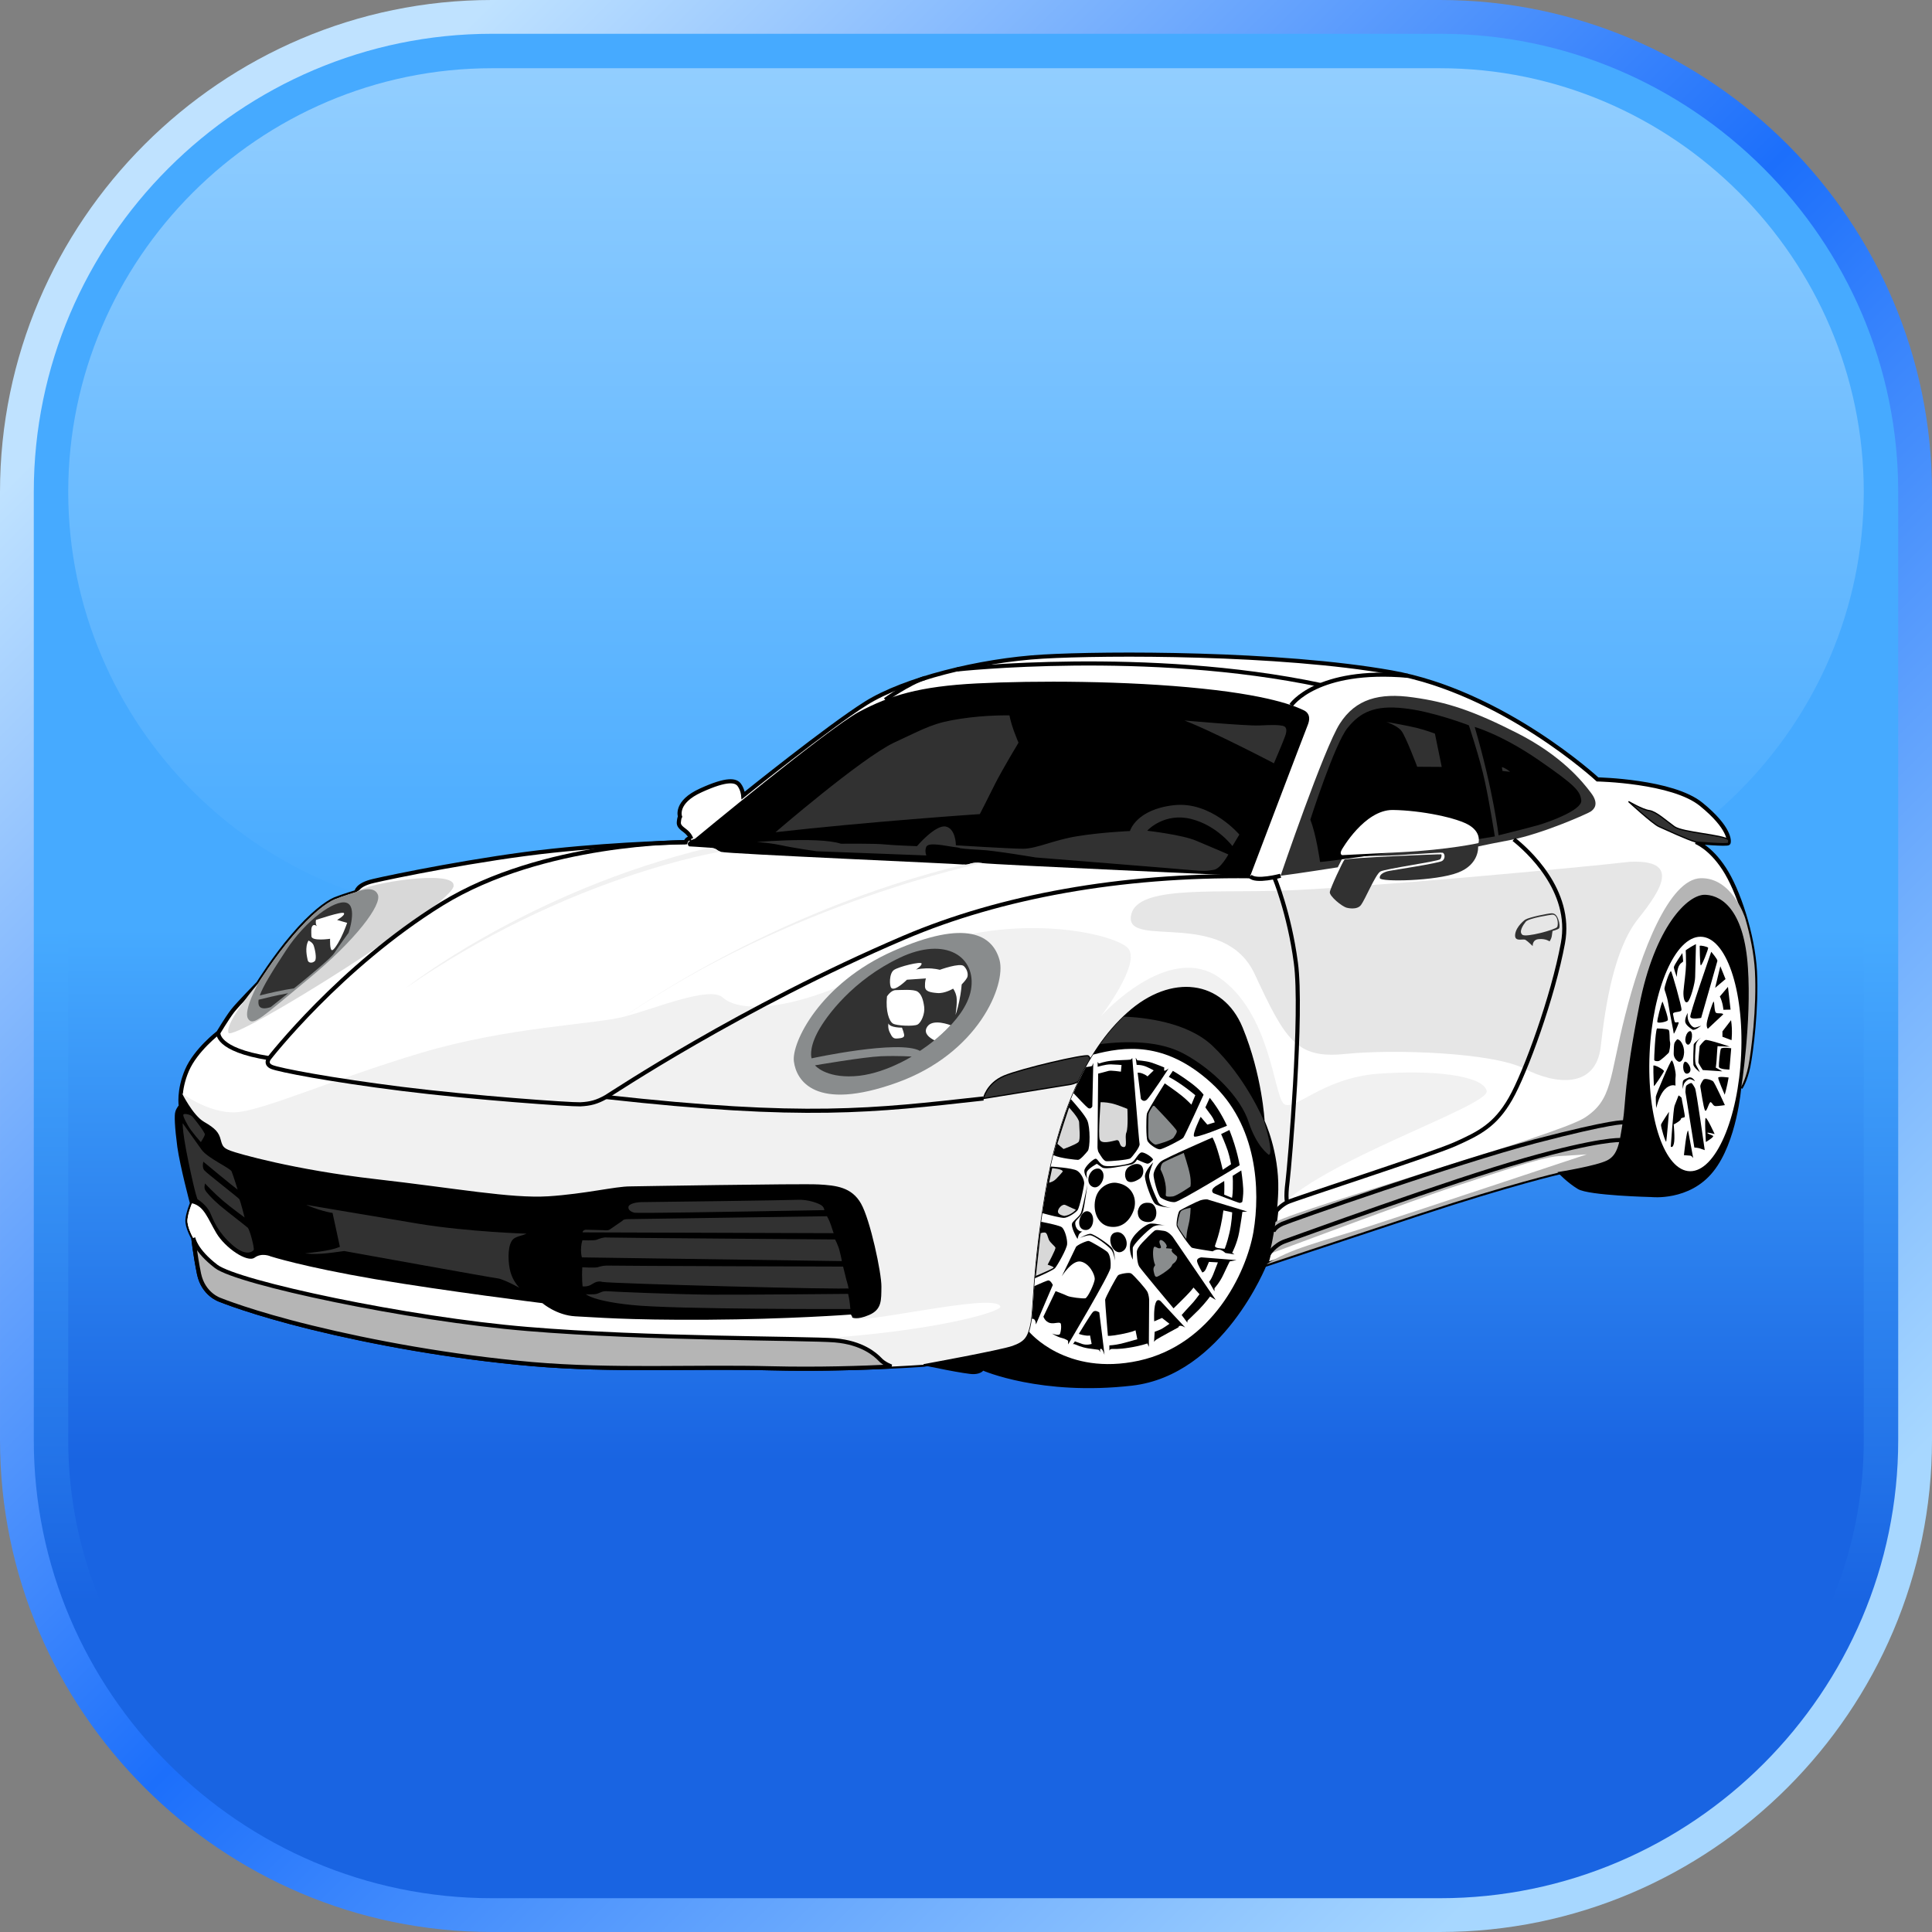 <?xml version="1.0" encoding="UTF-8"?>
<!DOCTYPE svg PUBLIC "-//W3C//DTD SVG 1.1//EN" "http://www.w3.org/Graphics/SVG/1.1/DTD/svg11.dtd">
<!-- Creator: CorelDRAW X8 -->
<svg xmlns="http://www.w3.org/2000/svg" xml:space="preserve" width="118.932mm" height="118.932mm" version="1.1" style="shape-rendering:geometricPrecision; text-rendering:geometricPrecision; image-rendering:optimizeQuality; fill-rule:evenodd; clip-rule:evenodd"
viewBox="0 0 11893 11893"
 xmlns:xlink="http://www.w3.org/1999/xlink">
 <rect x="0" y="0" width="11893" height="11893" fill="#808080" stroke="none"/>
 <defs>
  <style type="text/css">
   <![CDATA[
    .str0 {stroke:black;stroke-width:25.39}
    .str1 {stroke:black;stroke-width:7.61}
    .fil11 {fill:none}
    .fil10 {fill:black}
    .fil8 {fill:#313131}
    .fil9 {fill:#898C8D}
    .fil7 {fill:#B5B5B5}
    .fil6 {fill:#D8D8D8}
    .fil12 {fill:#E6E6E6}
    .fil5 {fill:#F1F1F1}
    .fil4 {fill:white}
    .fil3 {fill:url(#id0)}
    .fil0 {fill:url(#id1)}
    .fil2 {fill:url(#id2)}
    .fil1 {fill:url(#id3)}
   ]]>
  </style>
  <linearGradient id="id0" gradientUnits="userSpaceOnUse" x1="5946.62" y1="5635.75" x2="5946.66" y2="420.13">
   <stop offset="0" style="stop-opacity:1; stop-color:#46AAFF"/>
   <stop offset="1" style="stop-opacity:1; stop-color:#92CEFF"/>
  </linearGradient>
  <linearGradient id="id1" gradientUnits="userSpaceOnUse" x1="3028.01" y1="0" x2="11893.2" y2="8865.23">
   <stop offset="0" style="stop-opacity:1; stop-color:#BFE2FF"/>
   <stop offset="0.502" style="stop-opacity:1; stop-color:#1C6FFB"/>
   <stop offset="1" style="stop-opacity:1; stop-color:#A7D7FF"/>
  </linearGradient>
  <linearGradient id="id2" gradientUnits="userSpaceOnUse" x1="6129.56" y1="8995.14" x2="6129.56" y2="5720.41">
   <stop offset="0" style="stop-opacity:1; stop-color:#1964E2"/>
   <stop offset="1" style="stop-opacity:1; stop-color:#46AAFF"/>
  </linearGradient>
  <linearGradient id="id3" gradientUnits="userSpaceOnUse" xlink:href="#id2" x1="6129.56" y1="9883.26" x2="6129.56" y2="5720.41">
  </linearGradient>
 </defs>
 <g id="Layer_x0020_1">
  <g id="_1509258532752">
   <path class="fil0" d="M8865 0l-5837 0c-1665,0 -3028,1363 -3028,3028l0 5837c0,1666 1363,3028 3028,3028l5837 0c1666,0 3028,-1362 3028,-3028l0 -5837c0,-1665 -1362,-3028 -3028,-3028z"/>
   <path class="fil1" d="M3028 208c-1551,0 -2820,1269 -2820,2820l0 5837c0,1551 1269,2820 2820,2820l5837 0c1551,0 2820,-1269 2820,-2820l0 -5837c0,-1551 -1269,-2820 -2820,-2820l-5837 0z"/>
   <path class="fil2" d="M3028 420c-1434,0 -2608,1174 -2608,2608l0 5837c0,1434 1174,2608 2608,2608l5837 0c1434,0 2608,-1174 2608,-2608l0 -5837c0,-1434 -1174,-2608 -2608,-2608l-5837 0z"/>
   <path class="fil3" d="M3028 420c-1434,0 -2608,1174 -2608,2608l0 0c0,1434 1174,2608 2608,2608l5837 0c1434,0 2608,-1174 2608,-2608l0 0c0,-1434 -1174,-2608 -2608,-2608l-5837 0z"/>
  </g>
  <g id="_2067868909376">
   <path class="fil4 str0" d="M4255 5163c0,0 -8,-26 -37,-48 -28,-21 -42,-33 -39,-56 2,-24 7,-32 7,-32 0,0 -33,-89 129,-162 162,-74 215,-62 236,-33 21,29 24,65 24,65 0,0 522,-421 756,-568 235,-147 696,-264 1088,-287 393,-23 1458,-25 2146,97 688,122 1269,659 1269,659 0,0 463,9 639,154 177,144 173,227 167,238 -6,11 -201,-7 -201,-7 0,0 88,32 174,164 87,132 177,405 190,631 12,225 -23,499 -41,588 -19,89 -47,129 -47,129 0,0 64,-404 41,-739 -22,-335 -148,-438 -256,-444 -108,-7 -311,197 -405,678 -95,481 -82,594 -102,719 -20,126 -29,203 -97,237 -68,35 -301,72 -301,72 0,0 -289,66 -854,252 -565,186 -947,314 -947,314 0,0 66,-226 71,-460 5,-234 -84,-422 -84,-422 0,0 -15,-283 -135,-575 -120,-292 -436,-331 -703,-92 -268,239 -429,643 -507,1112 -78,469 -71,707 -88,796 -17,89 -36,118 -115,146 -79,28 -547,112 -547,112 0,0 -459,34 -939,22 -481,-12 -974,17 -1472,-26 -498,-43 -984,-133 -1355,-224 -370,-91 -565,-171 -565,-171 0,0 -104,-32 -130,-161 -26,-128 -35,-219 -35,-219 0,0 -40,-69 -36,-114 4,-44 28,-101 28,-101 0,0 -61,-228 -78,-349 -16,-121 -19,-195 -12,-213 6,-19 21,-36 21,-36 0,0 -16,-95 38,-221 54,-125 193,-231 193,-231 0,0 52,-87 87,-133 35,-45 159,-171 159,-171 0,0 98,-158 213,-292 114,-134 207,-203 258,-225 52,-21 133,-45 133,-45 0,0 0,-44 105,-68 105,-25 658,-139 1102,-186 443,-47 819,-52 819,-52 0,0 8,-30 34,-22l1 0z"/>
   <path class="fil5" d="M7856 7455c5,-42 8,-86 9,-131 5,-234 -84,-423 -84,-423 0,0 -15,-282 -135,-574 -120,-292 -436,-331 -703,-92 -268,238 -429,643 -507,1112 -78,469 -71,707 -88,796 -17,89 -36,118 -115,146 -79,27 -547,112 -547,112 0,0 -459,34 -939,22 -481,-12 -974,17 -1472,-26 -498,-44 -984,-134 -1355,-224 -370,-91 -565,-171 -565,-171 0,0 -104,-32 -130,-161 -26,-128 -35,-219 -35,-219 0,0 -40,-69 -36,-114 4,-44 28,-101 28,-101 0,0 -61,-228 -78,-349 -16,-121 -19,-195 -12,-213 6,-19 21,-36 21,-36 0,0 -5,-32 1,-83 0,0 169,129 336,121 167,-8 603,-205 1143,-366 540,-161 1066,-174 1251,-223 186,-48 526,-192 606,-117 80,74 375,131 1033,-217 659,-349 1378,-181 1461,-87 83,93 -167,419 -167,419 0,0 410,-458 726,-240 317,217 338,719 398,777 60,58 234,-156 579,-183 345,-26 649,11 672,105 22,94 -1052,439 -1296,740l0 0 0 0z"/>
   <path class="fil6" d="M1590 6052c0,0 98,-157 213,-291 114,-134 207,-204 258,-225 52,-21 133,-45 133,-45 63,-56 598,-139 598,-42 32,98 -1365,974 -1386,908 -20,-67 184,-305 184,-305l0 0z"/>
   <path class="fil7" d="M10743 5652c31,106 54,221 60,326 12,225 -23,499 -41,588 -19,89 -47,129 -47,129 0,0 64,-404 41,-739 -22,-336 -148,-438 -256,-444 -108,-7 -311,197 -405,678 -95,481 -82,594 -102,719 -20,126 -29,202 -97,237 -68,35 -301,72 -301,72 0,0 -289,66 -854,252 -565,186 -947,314 -947,314 148,-99 328,-136 640,-237 312,-101 1334,-441 1334,-441 0,0 -63,5 -175,11 -111,7 -424,118 -645,189 -221,71 -1138,415 -1138,415l0 0c11,-47 26,-117 38,-198 201,-101 1732,-531 1906,-642 174,-112 151,-241 250,-631 98,-390 271,-840 466,-844 191,-4 270,237 273,246l0 0z"/>
   <path class="fil8 str1" d="M10641 5170c2,10 0,17 -1,20 -6,11 -201,-7 -201,-7 -49,-13 -191,-79 -227,-95 -37,-16 -187,-154 -187,-154 0,0 87,51 128,56 42,6 102,62 154,99 52,37 301,49 334,81l0 0z"/>
   <path class="fil9" d="M1590 6052c0,0 98,-157 213,-291 114,-134 207,-204 258,-225 52,-21 133,-45 133,-45 0,0 106,-48 132,16 26,63 -136,279 -427,519 -291,240 -342,294 -372,245 -31,-49 63,-219 63,-219l0 0z"/>
   <path class="fil8 str1" d="M6711 6522c-25,43 -49,89 -72,136l0 0c0,0 -29,14 -47,17 -18,3 -538,87 -538,87 0,0 19,-92 126,-138 107,-45 499,-136 519,-124 6,4 10,12 12,22l0 0z"/>
   <path class="fil10 str1" d="M1182 7407c0,0 -61,-228 -78,-349 -16,-121 -19,-195 -12,-213 6,-19 21,-36 21,-36 0,0 -5,-32 1,-83 0,0 69,142 140,183 71,41 90,65 101,108 11,42 18,53 62,70 43,17 394,118 894,175 500,57 833,120 1064,106 230,-15 412,-61 504,-61 0,0 1052,-18 1161,-12 108,6 201,17 257,116 56,98 126,426 125,509 -1,84 3,138 -73,171 -76,33 -103,15 -103,15l-8 -14c0,0 -382,29 -886,32 -504,3 -694,-16 -810,-21 -116,-6 -203,-81 -203,-81 0,0 -588,-73 -1032,-148 -443,-76 -641,-140 -641,-140 0,0 -54,-25 -99,8 -45,32 -180,-59 -235,-151 -54,-91 -75,-166 -150,-184l0 0z"/>
   <path class="fil10 str1" d="M10715 6695c0,0 -26,334 -172,515 -145,182 -378,155 -378,155 0,0 -385,-9 -450,-49 -65,-39 -120,-98 -120,-98 0,0 233,-37 301,-72 68,-35 77,-111 97,-237 20,-125 7,-238 102,-719 94,-481 297,-685 405,-678 108,6 234,108 256,444 23,335 -41,739 -41,739l0 0zm-2921 1089c0,0 -267,678 -826,742 -559,64 -917,-93 -917,-93 0,0 -11,20 -55,22 -43,3 -310,-54 -310,-54 0,0 468,-85 547,-112 79,-28 98,-57 115,-146 17,-89 10,-327 88,-796 78,-469 239,-874 507,-1112 267,-239 583,-200 703,92 120,292 135,574 135,574 0,0 89,189 84,423 -5,234 -71,460 -71,460l0 0z"/>
   <path class="fil8" d="M7811 7109c0,0 -74,-48 -124,-200 -49,-153 -219,-324 -395,-420 -154,-85 -358,-81 -519,-62 44,-62 92,-119 144,-169 126,5 391,33 546,179 207,196 318,464 318,464 0,0 62,197 30,208l0 0z"/>
   <path class="fil4" d="M6335 8198l0 0c0,0 226,276 676,178 449,-99 661,-539 705,-793 43,-254 25,-659 -261,-918 -287,-260 -537,-222 -726,-173 -144,231 -239,527 -293,855 -78,469 -71,707 -88,796 -4,22 -8,40 -13,55l0 0z"/>
   <path class="fil10" d="M6409 7521c-20,141 -31,256 -39,348 48,-21 116,-52 125,-63 14,-16 73,-119 74,-148 2,-29 -13,-86 -32,-103 -12,-10 -77,-24 -128,-34l0 0z"/>
   <path class="fil10" d="M6467 7181c-11,55 -22,110 -31,166 -7,42 -14,82 -19,121 44,12 115,30 133,29 25,-1 70,-31 83,-47 13,-16 40,-146 41,-165 1,-20 -16,-61 -43,-78 -27,-18 -164,-26 -164,-26l0 0z"/>
   <path class="fil10" d="M6592 6766c-43,107 -79,223 -108,345 45,20 142,29 152,29 14,0 45,-37 60,-55 15,-18 16,-145 -3,-188 -14,-32 -73,-100 -101,-131l0 0z"/>
   <path class="fil10" d="M6684 6569c-27,51 -53,104 -76,160 27,29 76,81 88,90 18,14 28,-8 28,-8l6 -268c0,0 -5,14 -7,18 -1,3 -24,6 -39,8l0 0z"/>
   <path class="fil10" d="M6367 7917c-7,93 -10,159 -15,202l0 0c0,0 23,-9 25,34l104 -243c0,0 -13,-28 -27,-28 -8,0 -48,18 -87,35l0 0z"/>
   <path class="fil10" d="M4278 5163c0,0 821,-680 1010,-781 190,-101 372,-157 725,-175 354,-18 922,-17 1388,32 465,48 601,123 624,133 22,10 47,34 26,89 -22,54 -355,932 -355,932 0,0 -1580,-70 -1651,-80 -70,-10 -75,14 -112,9 -36,-5 -1459,-66 -1494,-78 -35,-11 -22,-22 -73,-26 -52,-4 -124,-8 -124,-8 0,0 -33,-25 36,-47l0 0z"/>
   <path class="fil8 str1" d="M4762 5128c0,0 536,-463 740,-560 205,-96 246,-122 409,-147 162,-25 306,-21 306,-21 0,0 8,44 27,96 19,52 30,76 30,76 0,0 -103,171 -146,257 -43,87 -94,186 -94,186 0,0 -682,46 -1272,113l0 0z"/>
   <path class="fil8 str1" d="M7264 4429c0,0 400,36 486,33 85,-4 117,-4 147,2 30,7 30,36 17,70 -12,35 -70,170 -70,170 0,0 -404,-212 -580,-275l0 0z"/>
   <path class="fil8 str1" d="M5177 5190c0,0 210,-2 266,4 55,6 200,11 200,11 0,0 112,-132 178,-121 66,12 67,116 67,116 0,0 324,20 408,21 85,0 189,-54 334,-77 144,-24 323,-32 323,-32 0,0 39,-133 272,-159 232,-27 409,184 409,184l-47 78c0,0 -95,-130 -256,-170 -160,-40 -261,66 -261,66 0,0 207,24 293,60 87,36 204,87 204,87 0,0 -49,93 -94,100 -45,8 -67,9 -140,2 -73,-7 -959,-78 -959,-78 0,0 -253,-43 -342,-47 -89,-4 -124,-10 -124,-10 0,0 3,-3 -42,-8 -45,-6 -149,-30 -161,-2 -11,28 3,55 3,55l-681 -26c0,0 -136,-19 -224,-38 -88,-19 -200,-22 -200,-22 0,0 431,-41 574,6l0 0z"/>
   <path class="fil8" d="M7883 5391c0,0 268,-787 365,-937 97,-151 242,-191 451,-161 209,29 370,82 643,221 274,140 401,299 452,367 52,68 18,101 -1,114 -18,13 -299,138 -491,175 -193,37 -203,41 -203,41 0,0 10,110 -125,161 -135,52 -475,58 -480,34 -5,-24 30,-40 58,-45 27,-5 302,-47 325,-61 23,-14 17,-48 3,-51 -15,-3 -276,18 -372,19 -97,1 -241,8 -241,8l-32 63c0,0 -248,39 -352,52l0 0z"/>
   <path class="fil10" d="M8066 5046c0,0 151,-471 230,-566 78,-96 166,-140 346,-120 179,19 400,105 400,105 0,0 70,210 98,343 29,132 62,341 62,341 0,0 -262,44 -650,100 -388,57 -426,57 -426,57 0,0 -24,-173 -60,-260l0 0z"/>
   <path class="fil10" d="M9078 4475c0,0 164,46 391,202 226,156 259,192 265,250 6,58 -189,130 -267,153 -79,22 -242,62 -242,62 0,0 -33,-278 -147,-667l0 0z"/>
   <path class="fil8" d="M8534 4444c0,0 117,20 184,36 67,17 115,36 115,36l42 205 -151 -1c0,0 -72,-191 -98,-222 -26,-32 -92,-54 -92,-54l0 0z"/>
   <path class="fil8" d="M9245 4722l4 24 47 5c0,0 -28,-24 -51,-29l0 0z"/>
   <path class="fil8 str1" d="M5079 7453c0,0 0,-20 -17,-34 -16,-14 -88,-41 -154,-37 -66,3 -897,14 -943,14 -46,-1 -95,9 -100,32 -4,23 19,36 40,41 22,4 517,-4 1174,-16l0 0z"/>
   <path class="fil8 str1" d="M3603 7566l115 3c0,0 23,4 34,-4 12,-8 77,-53 77,-53 0,0 5,-11 35,-11 29,0 1229,-18 1229,-18 0,0 16,27 26,58 10,30 18,54 18,54l-1553 -5c0,0 -8,-16 19,-24l0 0z"/>
   <path class="fil8 str1" d="M3582 7631c0,0 75,3 90,-3 16,-7 46,-17 64,-14 19,2 1407,12 1407,12 0,0 21,39 29,73 9,34 15,68 15,68l-1608 -23c0,0 -16,-50 3,-113l0 0z"/>
   <path class="fil8 str1" d="M3581 7797c0,0 79,5 98,0 18,-6 40,-12 78,-10 39,2 1436,6 1436,6 0,0 15,61 20,81 5,21 16,49 13,60 -3,11 -1477,-29 -1517,-39 -40,-11 -58,15 -82,23 -24,8 -44,4 -44,4 0,0 -7,-53 -2,-125l0 0z"/>
   <path class="fil8 str1" d="M3596 7963c0,0 60,4 80,-3 21,-7 31,-18 67,-15 37,3 415,19 636,21 220,1 845,-5 845,-5 0,0 9,39 11,62 2,24 4,39 4,39 0,0 -1088,3 -1351,-25 -263,-27 -292,-74 -292,-74l0 0z"/>
   <path class="fil8 str1" d="M1856 7408c0,0 412,70 719,121 308,51 680,62 680,62 -36,23 -81,19 -101,49 -28,43 -22,139 -8,189 24,82 79,118 79,118 0,0 -120,-69 -163,-74 -42,-5 -943,-168 -943,-168 -99,13 -172,26 -272,11 70,-10 178,-17 241,-43l-44 -203c0,0 -83,-12 -188,-62l0 0z"/>
   <path class="fil8 str1" d="M1470 7333c0,0 -31,-101 -41,-124 -9,-22 -148,-82 -185,-134 -37,-52 -122,-171 -122,-171 0,0 -11,29 34,247 45,217 57,234 57,234 0,0 56,33 78,84 22,50 47,118 135,196 89,79 131,42 139,32 8,-9 -24,-130 -37,-142 -13,-12 -127,-99 -173,-138 -46,-39 -84,-82 -89,-94 -6,-11 -2,-30 -2,-30 0,0 57,60 108,103 51,43 140,108 140,108 0,0 -28,-114 -36,-125 -8,-11 -204,-162 -216,-178 -12,-15 -6,-43 -6,-43 0,0 176,147 216,175l0 0z"/>
   <path class="fil8 str1" d="M1237 7037c0,0 -63,-69 -84,-108 -22,-39 -34,-65 -26,-72 8,-8 46,-1 61,15 14,16 77,96 77,111 -1,14 -28,54 -28,54z"/>
   <path class="fil9" d="M4887 6534c-15,-115 160,-480 612,-680 452,-200 612,-97 654,56 41,153 -130,575 -633,755 -503,180 -618,-14 -633,-131l0 0z"/>
   <path class="fil8" d="M5663 6469c0,0 277,-173 314,-375 36,-203 -154,-334 -439,-198 -284,135 -451,355 -506,460 -55,105 -36,159 -36,159 0,0 538,-117 667,-46l0 0z"/>
   <path class="fil4" d="M5752 6404c31,-25 67,-57 100,-93 -42,-15 -125,-36 -149,18 -14,32 14,57 49,75l0 0z"/>
   <path class="fil8" d="M5612 6504c0,0 -177,112 -355,121 -178,10 -240,-67 -240,-67 0,0 295,-51 406,-56 110,-4 189,2 189,2l0 0z"/>
   <path class="fil4" d="M5460 6134c0,0 24,-39 54,-39 31,0 109,-7 134,9 24,16 35,49 41,93 6,43 -18,98 -41,110 -22,12 -128,8 -151,-6 -24,-15 -46,-76 -37,-167l0 0z"/>
   <path class="fil4" d="M5487 6082c-13,-12 -14,-91 16,-111 30,-21 167,-54 170,-40 3,14 -35,38 -35,38 0,0 14,-6 64,-8 50,-1 83,9 83,9 0,0 124,-45 148,-23 23,21 29,55 20,72 -9,17 -33,41 -33,41 0,0 -3,46 -15,103 -12,57 -23,85 -23,85 0,0 12,-76 6,-112 -7,-35 -21,-50 -21,-50 0,0 -51,31 -97,27 -46,-4 -76,-10 -76,-42 -1,-31 6,-48 6,-48l-117 8c0,0 -73,73 -96,51l0 0z"/>
   <path class="fil4" d="M5469 6300c0,0 -6,28 9,57 14,30 23,36 40,36 17,-1 42,-2 47,-14 5,-12 -13,-53 -13,-53 0,0 -74,1 -83,-26l0 0z"/>
   <path class="fil8" d="M2146 5742c0,0 56,-164 -14,-185 -71,-21 -250,108 -371,293 -90,137 -142,222 -162,278 47,-12 136,-33 211,-44 104,-84 228,-187 247,-216 33,-50 89,-126 89,-126l0 0zm-554 412c-1,8 -2,16 -1,23 4,51 76,22 76,22 0,0 46,-36 107,-85 -72,13 -147,31 -182,40l0 0z"/>
   <path class="fil4" d="M1945 5663c0,0 163,-55 172,-42 10,13 -42,42 -42,42l62 18c0,0 -10,29 -24,61 -13,32 -52,105 -68,107 -16,3 -13,-70 -13,-70 0,0 -114,17 -115,-16 -1,-33 -3,-54 8,-65 11,-11 28,5 28,5 0,0 -13,-8 -8,-40l0 0z"/>
   <path class="fil4" d="M1899 5790c0,0 23,9 31,28 8,20 22,84 8,98 -14,14 -40,14 -44,-6 -4,-20 -19,-78 5,-120l0 0z"/>
   <path class="fil10" d="M7447 6758l-27 59c0,0 24,34 37,51 13,17 21,41 21,41l-46 14 -41 -48c0,0 -51,104 -41,120 9,16 203,-65 203,-65 0,0 -40,-92 -106,-172l0 0z"/>
   <path class="fil10" d="M7568 6956l-51 25c0,0 26,59 41,103 14,44 20,83 20,83l-51 34c0,0 -17,-74 -32,-120 -14,-47 -31,-79 -31,-79 0,0 -293,127 -318,148 -25,21 -43,58 -45,79 -2,21 26,132 45,144 19,13 58,29 86,27 28,-1 399,-227 399,-227 0,0 -14,-93 -63,-217l0 0z"/>
   <path class="fil9" d="M7144 7199c0,0 0,-32 17,-43 18,-12 126,-59 126,-59 0,0 29,86 38,134 9,49 3,73 3,73 0,0 -82,57 -108,61 -27,3 -44,2 -44,-8 0,-9 12,-72 -32,-158l0 0z"/>
   <path class="fil10" d="M7195 6629l25 -37c0,0 51,29 111,74 61,46 78,73 78,73 0,0 -116,255 -125,265 -10,11 -124,70 -144,71 -21,1 -69,-34 -77,-53 -8,-19 -8,-141 -3,-166 6,-24 110,-187 110,-187 0,0 70,48 102,74 33,26 62,57 62,57l24 -58c0,0 -80,-69 -163,-113l0 0z"/>
   <path class="fil9" d="M7097 6809c0,0 -26,36 -27,51 -1,16 -4,132 1,147 5,15 32,39 43,39 11,0 103,-28 111,-44 9,-15 20,-27 19,-40 -2,-14 -135,-151 -135,-151 0,0 -3,-7 -12,-2l0 0z"/>
   <path class="fil10" d="M7482 7303l54 -33c2,30 0,84 0,84l48 20c0,0 4,-15 5,-56 1,-33 0,-67 -1,-80l53 -33c0,0 10,68 12,112 2,44 -6,82 -6,82 0,0 -8,6 -16,6 -7,0 -161,-60 -161,-60 0,0 -25,-16 12,-42l0 0z"/>
   <path class="fil10" d="M7678 7458l-247 -75c0,0 -21,-1 -42,6 -21,7 -117,55 -128,64 -10,10 -22,79 -17,95 5,17 81,128 94,133 13,5 127,22 127,22 0,0 17,-13 38,-11 22,2 40,21 40,21l56 9 -14 -10c0,0 31,-59 43,-126 12,-67 20,-126 20,-126l30 -2 0 0z"/>
   <path class="fil4" d="M7531 7451l54 12c0,0 -2,65 -17,127 -14,62 -29,97 -29,97 0,0 -21,-1 -33,-3 -13,-1 -27,-6 -27,-13 -1,-7 33,-75 52,-220l0 0z"/>
   <path class="fil9" d="M7329 7435c0,0 0,54 -12,102 -12,49 -12,63 -12,63l-3 27c0,0 -57,-75 -54,-90 2,-14 10,-63 20,-79 10,-15 61,-23 61,-23l0 0z"/>
   <path class="fil10" d="M7612 7757l-216 -17c0,0 -31,3 -27,25 4,21 32,68 32,68 0,0 14,-1 24,-25 10,-24 17,-40 17,-40l55 3c0,0 -20,51 -30,77 -11,27 -24,43 -24,43l33 58 0 -19c0,0 32,-34 55,-84 23,-50 39,-81 39,-81l42 -8 0 0z"/>
   <path class="fil10" d="M7484 8002l-265 -388c0,0 -25,-33 -53,-37 -28,-3 -47,-9 -59,-1 -11,7 -56,53 -75,73 -19,20 -34,43 -34,58 0,16 2,69 15,90 13,21 211,257 211,257 0,0 38,-36 72,-71 35,-35 51,-57 51,-57l37 41c0,0 -36,49 -51,63 -15,15 -59,65 -59,65l35 47 1 -12c0,0 30,-28 72,-70 41,-43 67,-79 67,-79l35 21 0 0z"/>
   <path class="fil10" d="M7296 8172l-151 -162c0,0 -21,-22 -32,13 -12,35 -8,111 -8,111l48 -21 46 36c0,0 -41,29 -55,35 -15,7 -36,14 -36,14l-4 63c0,0 1,-5 16,-16 15,-10 134,-74 134,-74 0,0 2,-23 42,1l0 0z"/>
   <path class="fil10" d="M7072 8291l2 -292c0,0 -2,-27 -10,-45 -8,-19 -88,-108 -101,-115 -13,-8 -70,3 -80,11 -10,9 -79,138 -80,151 -1,12 17,222 17,222 0,0 15,3 82,-10 68,-13 88,-24 88,-24l11 55c0,0 -55,16 -98,27 -43,10 -74,11 -74,11l0 34c0,0 0,-10 14,-12 14,-1 41,3 108,-8 66,-10 112,-26 112,-26l9 21 0 0z"/>
   <path class="fil10" d="M6921 7850c0,0 -25,1 -32,4 -7,4 -66,116 -66,116 0,0 32,-7 76,-27 44,-19 62,-32 63,-40 1,-9 -41,-53 -41,-53l0 0z"/>
   <path class="fil9" d="M7111 7788c-6,9 -14,17 -9,39 5,21 7,32 17,33 10,1 82,-47 91,-63 10,-16 2,-11 17,-22 15,-11 22,-31 19,-39 -2,-7 -32,-23 -33,-36 -2,-13 12,-11 -9,-14 -20,-3 -32,2 -23,-10 9,-12 -32,-56 -42,-39 -9,16 19,43 2,47 -16,4 -32,-18 -38,-6 -7,12 -9,71 8,110l0 0z"/>
   <path class="fil10" d="M6799 8341c0,-9 -32,-262 -32,-262 0,0 -24,-18 -39,-3 -14,14 -87,135 -87,135 0,0 15,6 35,9 19,4 34,1 34,1l10 52c0,0 -29,10 -59,0 -29,-10 -44,-16 -44,-16l-14 20c0,0 2,-6 13,-2 11,4 39,18 81,25 43,6 66,9 66,9l13 15c0,0 -11,-20 1,-21 11,-1 22,38 22,38l0 0z"/>
   <path class="fil10" d="M6575 8276c0,0 256,-430 261,-471 4,-40 -3,-82 -19,-98 -17,-15 -103,-66 -115,-68 -12,-2 -73,25 -79,38 -6,14 -87,180 -87,180 0,0 63,-102 117,-91 54,11 86,80 86,106 0,26 -43,117 -58,120 -15,3 -93,-6 -111,-15 -18,-9 -72,-29 -72,-29l-75 157c0,0 10,31 40,39 30,8 65,-13 68,8 3,21 0,39 -5,57 -5,18 -50,0 -50,0 0,0 30,20 59,27 29,7 40,18 40,18l0 22 0 0z"/>
   <path class="fil10" d="M6991 6511l6 44c9,0 28,1 44,6 22,6 61,28 61,28l-38 37c0,0 -11,-10 -30,-17 -11,-5 -23,-6 -31,-6l20 161c0,0 14,23 35,7 21,-17 136,-194 136,-194 0,0 -28,22 -28,11 0,-11 1,-17 1,-17 0,0 -53,-22 -86,-32 -32,-9 -80,-12 -80,-12l-10 -16 0 0z"/>
   <path class="fil10" d="M6757 6537l0 30c0,0 46,-15 81,-15 35,1 66,4 66,4l-4 41c0,0 -59,-9 -75,-5 -16,5 -65,17 -65,17l-4 449c0,0 -1,25 9,39 9,14 28,50 45,51 16,2 138,-8 149,-18 11,-9 60,-70 56,-88 -4,-18 -45,-530 -45,-530 0,0 -3,9 -13,11 -10,2 -81,3 -118,7 -38,4 -75,17 -75,17l-7 -10 0 0z"/>
   <path class="fil6" d="M6940 6826c0,0 -62,-26 -98,-34 -36,-8 -67,-7 -67,-7 0,0 -15,195 -6,228 9,33 76,12 103,6 27,-5 13,37 43,42 30,4 6,-60 19,-90 12,-30 6,-145 6,-145l0 0z"/>
   <path class="fil6" d="M6581 6818c0,0 63,67 62,92 0,25 10,105 -4,120 -14,15 -92,43 -92,43l-38 -32c0,0 26,-87 72,-223l0 0z"/>
   <path class="fil6" d="M6449 7785c0,0 52,-96 48,-105 -4,-10 -33,-30 -41,-50 -8,-19 -10,-43 -26,-43 -17,0 -24,5 -24,5l-29 262c0,0 107,-45 109,-51 3,-5 -37,-18 -37,-18l0 0z"/>
   <path class="fil6" d="M6542 7212c0,0 -37,45 -54,56 -18,11 -30,12 -30,12l19 -89c0,0 65,4 65,21l0 0z"/>
   <path class="fil6" d="M6552 7485c0,0 -35,-5 -39,-23 -5,-18 25,-54 46,-44 22,11 64,29 64,29 0,0 -28,33 -71,38l0 0z"/>
   <path class="fil10" d="M7099 7155c0,0 -53,52 -51,89 2,36 41,144 61,165 19,21 101,26 101,26 0,0 -67,-7 -81,-37 -13,-29 -61,-130 -55,-166 7,-37 25,-77 25,-77l0 0z"/>
   <path class="fil10" d="M7098 7139c0,0 -21,28 -38,24 -16,-4 -61,-25 -61,-25 0,0 -11,29 -47,33 -36,5 -148,32 -169,15 -22,-16 -31,-22 -31,-22 0,0 -57,31 -62,52 -5,22 4,42 4,42 0,0 -21,-29 -19,-52 1,-23 56,-74 70,-73 14,1 24,37 57,44 34,7 147,-7 168,-23 21,-15 38,-57 57,-60 19,-2 68,30 71,45l0 0z"/>
   <path class="fil10" d="M7173 7545c0,0 -48,-12 -79,9 -31,21 -122,109 -121,129 1,21 0,71 0,71 0,0 -24,-44 -16,-97 8,-53 95,-122 126,-125 31,-2 90,13 90,13l0 0z"/>
   <path class="fil10" d="M6863 7760c0,0 0,-51 -16,-75 -16,-24 -114,-89 -134,-90 -20,-1 -66,26 -66,26 0,0 38,-17 63,-17 26,0 113,66 131,89 17,22 22,67 22,67l0 0z"/>
   <path class="fil10" d="M6663 7581c0,0 -17,7 -23,22 -5,14 -7,24 -7,24 0,0 -48,-79 -31,-101 18,-23 45,-40 53,-62 8,-22 39,-171 39,-171 0,0 -17,125 -26,161 -10,37 -49,55 -49,74 -1,18 10,53 44,53l0 0z"/>
   <path class="fil10" d="M6865 7587c62,-19 101,91 41,118 -60,26 -103,-101 -41,-118z"/>
   <path class="fil10" d="M6699 7457c49,13 37,126 -24,114 -61,-12 -24,-127 24,-114z"/>
   <path class="fil10" d="M7004 7455c12,-49 43,-54 74,-50 31,4 45,44 39,76 -6,33 -28,45 -61,41 -33,-5 -54,-25 -52,-67l0 0z"/>
   <path class="fil10" d="M6940 7270c-18,-16 -23,-65 9,-87 31,-22 62,-23 78,-7 16,17 17,62 -13,81 -30,19 -56,26 -74,13l0 0z"/>
   <path class="fil10" d="M6771 7196c32,20 26,65 4,93 -22,28 -48,24 -65,5 -16,-20 -13,-53 5,-77 17,-24 43,-27 56,-21l0 0z"/>
   <path class="fil10" d="M6877 7282c94,15 127,100 101,170 -26,70 -79,110 -147,99 -67,-10 -105,-85 -89,-166 16,-81 90,-112 135,-103l0 0z"/>
   <path class="fil10" d="M6871 7291c47,4 130,56 98,153 -33,97 -103,106 -138,95 -36,-10 -94,-68 -83,-133 11,-65 37,-111 123,-115l0 0z"/>
   <ellipse class="fil4" transform="matrix(1.402 0.011 -0.031 0.69 10436.4 6488.1)" rx="201" ry="1046"/>
   <g>
    <path class="fil10" d="M10602 6595l-120 -8c0,0 -25,-37 -27,-47 -1,-9 8,-101 8,-101 0,0 24,-33 36,-37 12,-5 150,41 150,41l-76 -3c0,0 -4,40 -5,69 -1,28 -6,63 -6,63l40 23 0 0z"/>
    <path class="fil10" d="M10608 6244l-95 89c0,0 -10,-9 -6,-37 4,-28 36,-130 42,-130 5,0 3,60 14,68 10,8 39,-1 45,10z"/>
    <polygon class="fil10" points="10558,6081 10590,5948 10622,6027 "/>
    <path class="fil10" d="M10587 6134l50 -59 16 140 -44 1c0,0 -3,-44 -22,-82l0 0z"/>
    <path class="fil10" d="M10656 6280l-53 69 0 33 56 21c0,0 7,-60 -3,-123l0 0z"/>
    <path class="fil10" d="M10641 6633c0,0 -62,-9 -64,1 -2,10 40,105 40,105 0,0 15,-51 24,-106l0 0z"/>
    <path class="fil10" d="M10618 6803c0,0 -62,-138 -73,-147 -11,-9 -52,-21 -60,-9 -8,12 -20,30 -18,43 3,14 19,131 29,146 10,15 25,-59 36,-51 12,9 14,24 30,24 16,0 56,-6 56,-6l0 0z"/>
    <path class="fil10" d="M10555 6981c0,0 -46,-101 -55,-99 -8,2 1,148 1,148 0,0 54,-32 44,-38 -9,-6 -34,-12 -35,-18 -1,-5 45,7 45,7l0 0z"/>
    <path class="fil10" d="M10434 6698c9,16 60,382 60,382 0,0 -14,-5 -28,-10 -14,-5 -36,-6 -36,-6l-55 -342c0,0 1,-28 4,-36 3,-8 28,-21 33,-19 6,1 22,31 22,31l0 0z"/>
    <path class="fil10" d="M10392 6961l31 168c0,0 -8,-13 -17,-15 -10,-1 -40,-3 -40,-3 0,0 17,-163 26,-150l0 0z"/>
    <path class="fil10" d="M10333 6743c0,0 20,12 19,18 0,7 22,107 19,114 -2,7 -23,3 -24,14 -1,11 -44,33 -44,33 0,0 9,87 1,118 -8,31 -19,18 -19,18 0,0 16,-233 23,-251 7,-17 25,-64 25,-64l0 0z"/>
    <path class="fil10" d="M10274 6844c0,0 -14,171 -17,183 -3,12 -35,-93 -32,-104 3,-11 49,-79 49,-79l0 0z"/>
    <path class="fil10" d="M10195 6821c0,0 -3,-57 -2,-70 1,-14 90,-224 98,-223 9,1 27,75 24,96 -3,21 -1,59 -1,59 0,0 -24,-11 -55,13 -32,25 -50,73 -64,125l0 0z"/>
    <path class="fil10" d="M10178 6560c6,-8 67,26 65,34 -2,8 -61,99 -62,91 0,-9 -4,-69 -3,-125l0 0z"/>
    <path class="fil10" d="M10200 6331c0,0 65,1 72,9 8,8 4,56 8,73 5,17 -4,63 -8,68 -5,5 -51,50 -63,51 -12,1 -24,0 -26,-7 -1,-7 6,-171 17,-194l0 0z"/>
    <path class="fil10" d="M10234 6165c0,0 40,105 32,116 -8,10 -62,20 -64,10 -2,-11 22,-107 32,-126l0 0z"/>
    <path class="fil10" d="M10286 5978c6,3 67,219 65,238 -1,19 -57,8 -52,28 5,21 7,45 13,49 7,4 25,-7 21,6 -4,12 -29,74 -30,62 -1,-13 -24,-123 -33,-180 -9,-56 -24,-82 -24,-95 0,-12 27,-100 40,-108l0 0z"/>
    <path class="fil10" d="M10356 5867c0,0 -52,75 -52,87 0,12 18,60 18,60 0,0 1,-51 16,-73 14,-21 23,-15 23,-26 0,-10 -5,-48 -5,-48l0 0z"/>
    <path class="fil10" d="M10377 5850c0,0 16,-12 33,-22 17,-10 30,-16 30,-16 0,0 -4,170 -5,203 0,33 -29,143 -47,153 -17,11 -27,-24 -25,-64 3,-39 15,-120 16,-167 0,-46 -2,-87 -2,-87l0 0z"/>
    <path class="fil10" d="M10463 5823c2,-6 49,5 52,11 3,5 -40,117 -46,108 -5,-8 -6,-119 -6,-119z"/>
    <path class="fil10" d="M10534 5859c0,0 39,45 38,56 -2,10 -100,351 -100,351 0,0 -64,13 -67,-7 -3,-20 114,-355 129,-400l0 0z"/>
    <path class="fil10" d="M10657 6453c0,0 -59,-9 -64,4 -5,13 -13,91 -12,109 1,18 65,18 65,18l11 -131z"/>
    <path class="fil10" d="M10389 6235c0,0 -4,33 7,54 10,22 27,39 41,36 14,-3 35,-11 35,-11 0,0 -40,33 -54,24 -13,-9 -40,-27 -44,-47 -4,-21 15,-56 15,-56l0 0z"/>
    <path class="fil10" d="M10475 6384c0,0 -33,23 -36,50 -2,28 -10,106 3,125 12,20 22,41 22,41 0,0 -39,-29 -40,-47 -2,-17 1,-112 2,-123 1,-11 49,-46 49,-46l0 0z"/>
    <path class="fil10" d="M10434 6656c0,0 -16,-32 -40,-22 -24,10 -33,12 -35,27 -3,16 0,44 0,44 0,0 2,-31 14,-43 12,-13 23,-21 35,-18 12,3 26,12 26,12l0 0z"/>
    <path class="fil10" d="M10371 6536c18,-6 55,54 22,71 -33,16 -40,-56 -22,-71z"/>
    <path class="fil10" d="M10406 6347c22,14 3,97 -20,82 -24,-15 -7,-82 20,-82z"/>
    <path class="fil10" d="M10324 6398c19,-2 44,37 43,80 -2,43 -20,64 -35,57 -15,-8 -30,-27 -29,-51 1,-25 0,-54 6,-66 6,-11 15,-20 15,-20l0 0z"/>
    <path class="fil10" d="M10325 6406c0,0 31,8 35,54 3,45 -15,68 -22,66 -7,-1 -21,-13 -28,-37 -7,-23 -2,-68 15,-83l0 0z"/>
   </g>
   <path class="fil11 str0" d="M7948 4341c0,0 156,-231 719,-181"/>
   <path class="fil11 str0" d="M5449 4308c0,0 148,-106 247,-135"/>
   <path class="fil11 str0" d="M5891 4121c0,0 1176,-129 2239,96"/>
   <path class="fil5" d="M2498 6082c0,0 753,-597 1868,-864 49,4 39,14 69,25l0 0c0,0 -934,147 -1937,839l0 0z"/>
   <path class="fil5" d="M3844 6258c0,0 876,-642 2089,-936 37,5 42,-19 113,-9 0,0 -1186,244 -2202,945l0 0z"/>
   <path class="fil11 str0" d="M4220 5184c0,0 -875,-6 -1501,380 -625,387 -1062,950 -1062,950 0,0 -29,35 16,54 45,19 362,80 801,135 439,55 1036,97 1098,95 63,-3 103,-14 158,-45 35,-20 825,-550 1837,-982 594,-253 1333,-386 2129,-377"/>
   <path class="fil11 str0" d="M6054 6762c-684,76 -1097,127 -2324,-9"/>
   <path class="fil11 str0" d="M1344 6357c0,0 -17,105 313,157"/>
   <path class="fil11 str0" d="M9974 7018c0,0 -124,-9 -585,122 -460,130 -1413,478 -1479,501 -66,23 -100,80 -100,80"/>
   <path class="fil11 str0" d="M9993 6909c0,0 -58,-10 -541,116 -482,127 -1506,485 -1557,508 -52,23 -56,49 -56,49"/>
   <path class="fil11 str0" d="M7883 5391c0,0 -153,41 -187,3"/>
   <path class="fil12" d="M10032 5305c-267,32 -1711,166 -2157,178 -446,13 -896,-30 -914,162 -17,192 576,-51 763,352 188,404 256,522 556,491 300,-31 910,-9 1105,91 194,100 440,122 469,-138 29,-259 83,-600 230,-785 148,-185 260,-365 -52,-351l0 0z"/>
   <path class="fil4" d="M1190 7622l0 0c0,0 -40,-69 -36,-114 4,-44 28,-101 28,-101 75,18 96,93 150,184 55,92 190,183 235,151 45,-33 99,-8 99,-8 0,0 198,64 641,140 444,75 1032,148 1032,148 0,0 87,75 203,81 116,5 306,24 810,21 504,-3 886,-32 886,-32l8 14c-31,72 883,-158 912,-63 7,33 -431,160 -1197,202 -356,-8 -1113,-13 -1713,-63 -229,-20 -488,-54 -740,-96 -108,-19 -209,-37 -305,-55 -435,-84 -798,-179 -872,-235 -129,-99 -140,-172 -141,-174l0 0z"/>
   <path class="fil8" d="M9389 5661c0,0 -56,40 -62,91 -6,50 49,24 64,34 15,9 44,38 44,38 0,0 -4,-40 38,-43 42,-4 66,14 66,14 0,0 11,-17 13,-30 2,-13 5,-34 5,-34 0,0 33,-9 40,-16 6,-7 4,-33 -5,-57 -9,-24 -21,-36 -40,-36 -19,0 -135,23 -163,39l0 0zm161 -30c0,0 -139,20 -158,43 -18,23 -43,62 -21,80 22,19 205,-32 214,-47 10,-15 5,-84 -35,-76l0 0z"/>
   <path class="fil8" d="M8291 5588c0,0 61,17 87,-17 26,-35 89,-188 119,-206 29,-17 360,-63 369,-76 9,-12 10,-29 5,-30 -5,-2 -585,22 -595,33 -10,12 -87,175 -90,200 -2,25 75,89 105,96l0 0z"/>
   <path class="fil11 str0" d="M7856 7455c0,0 28,-34 68,-54 39,-20 884,-292 1033,-358 150,-67 248,-117 341,-279 93,-161 263,-632 323,-958 61,-326 -223,-576 -302,-639"/>
   <path class="fil11 str0" d="M7924 7401c0,0 -12,-20 2,-128 13,-107 93,-1037 51,-1347 -41,-309 -133,-526 -133,-526"/>
   <path class="fil4" d="M8260 5230c0,0 139,-245 313,-244 174,2 404,49 476,97 72,47 52,107 52,107 0,0 -183,41 -479,56 -296,15 -359,18 -359,18 0,0 -20,-3 -3,-34l0 0z"/>
   <path class="fil7 str0" d="M5487 8412c-178,9 -456,18 -740,11 -481,-12 -974,17 -1472,-26 -498,-44 -984,-134 -1355,-225 -370,-90 -565,-170 -565,-170 0,0 -103,-32 -130,-161 -25,-126 -34,-216 -35,-219 1,2 12,75 141,174 132,100 1177,324 1917,385 741,62 1721,56 1891,70 169,14 250,88 277,116 26,29 71,45 71,45z"/>
  </g>
 </g>
</svg>
